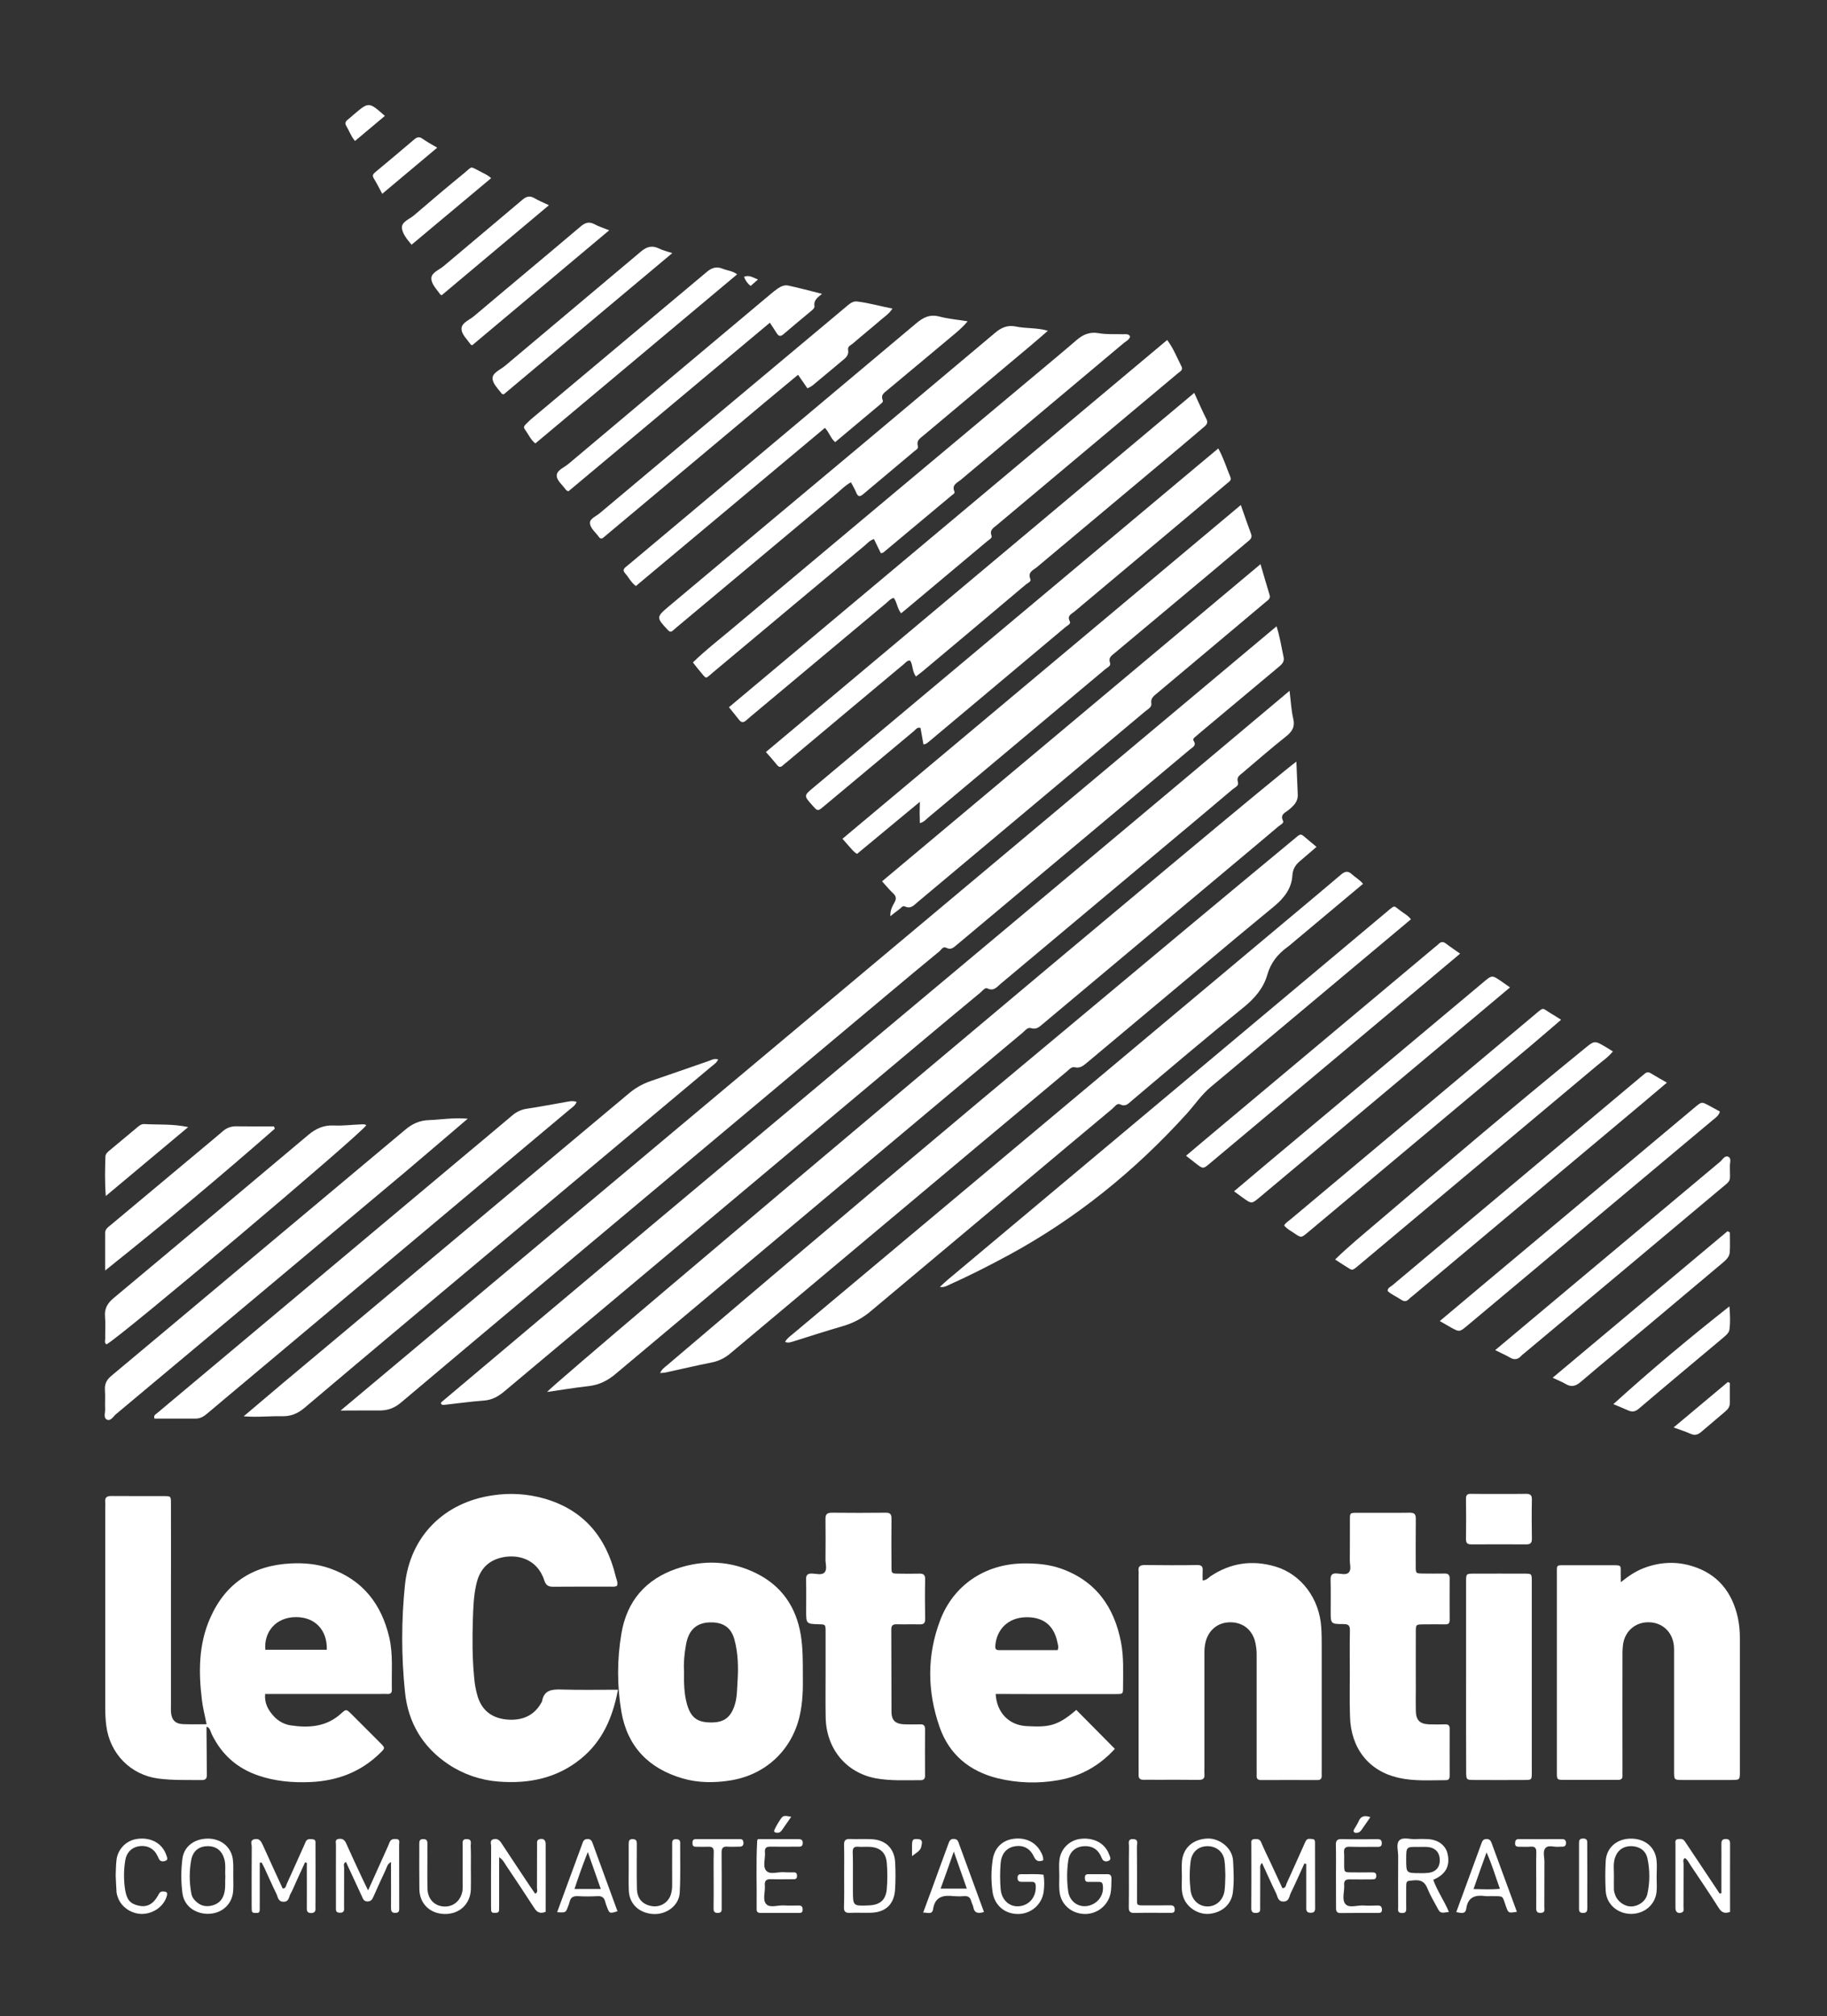 <?xml version="1.0" encoding="utf-8"?>
<!-- Generator: Adobe Illustrator 23.0.4, SVG Export Plug-In . SVG Version: 6.00 Build 0)  -->
<svg version="1.1" id="Calque_1" xmlns="http://www.w3.org/2000/svg" xmlns:xlink="http://www.w3.org/1999/xlink" x="0px" y="0px"
	 viewBox="0 0 1937.7 2137.8" style="enable-background:new 0 0 1937.7 2137.8;" xml:space="preserve">
<rect x="0" y="0" width="1937.7" height="2137.8" fill="#333333" stroke="none"/>
<style type="text/css">
	.st0{fill:#FFFFFF;}
</style>
<title>Fichier 1</title>
<g>
	<g id="Calque_1-2">
		<path class="st0" d="M219,1831.6c0.1,16.7,0.2,33.3,0.4,50c0.1,4.2-1.2,6-5.6,5.9c-15.3-0.2-30.7,0.4-45.9-1.6
			c-29.5-3.9-51.5-26.5-55.2-56.2c-0.8-6.3-1.1-12.6-1.1-18.9c0-70.7,0-141.3,0-211.9c0.1-2,0.1-4,0-6c-0.6-5.5,2.1-6.7,7-6.6
			c18.3,0.2,36.7,0,55,0.1c7.6,0,7.7,0.1,7.7,7.6c0.1,33.6,0.1,67.3,0,101v113c0,2.3-0.1,4.7,0,7c0.6,8.7,4.5,12.9,13,13.2
			c8,0.3,16,0.1,24.8,0.1c-1.7-8.8-3.9-17-4.9-25.3c-3.7-29.7-3.7-59.3,8.7-87.3c16.4-37.2,45.5-56,85.8-57.9
			c14.1-0.7,28,0.6,41.3,5.3c34.8,12.3,54.5,37.8,62.8,72.9c4.3,18.4,2.3,37.1,2.8,55.7c0.1,3.6-1.6,4.7-4.9,4.5c-2.6-0.2-5.3,0-8,0
			H281.2c-0.9,9.7,3.1,16.9,9,23.4c4.7,5.3,11.1,8.8,18.1,9.9c19.4,2.9,37.9,1.6,53.4-12.5c5.4-4.9,5.6-4.8,10.8,0.3
			c10.2,10.1,20.3,20.2,30.4,30.4c5.9,5.9,5.7,5.8,0.1,11.3c-20.5,20.1-45.6,29.4-73.9,30.6c-18.7,0.8-37.2-0.8-55.1-6.9
			c-22.6-7.7-39-22.3-49.4-43.8c-1.4-2.9-1.7-6.6-5.3-8C219.3,1830.8,219,1831.6,219,1831.6z M346.6,1749.3
			c0.6-20.8-12.4-34.6-32.6-34.6c-21.5,0-34.2,15.8-32.6,34.6H346.6z"/>
		<path class="st0" d="M361.2,1495.7l992.7-831.6c3.7,11.6,5.2,22.3,7.5,32.8c1.1,5.1-2.3,7.9-5.7,10.7
			c-27.1,22.6-54.2,45.3-81.2,67.9c-2.3,1.9-4.5,3.9-6.8,5.8c-1.3,1.1-2.9,2.4-1.8,4.1c3.5,5.3-1.2,7-4,9.4
			C1195,850.9,1128.1,907,1061.2,963c-15.6,13-31.1,26.1-46.7,39.1c-3.1,2.6-6,5.4-10.6,3c-3.8-2-5.4,1.8-7.4,3.5
			c-18.3,15-36.4,30.1-54.5,45.3c-122.3,102.4-244.6,204.9-366.8,307.3c-50,41.9-100,83.9-149.9,126c-6.7,5.7-14,8.5-22.8,8.4
			C389.5,1495.5,376.5,1495.7,361.2,1495.7z"/>
		<path class="st0" d="M1367.7,732.5c1.4,11.3,1.8,20.6,3.9,29.5s-1.3,13.9-7.9,19.1c-15.7,12.4-30.7,25.6-46,38.5
			c-3.1,2.6-6.4,4.5-4.8,9.7c1.3,4.1-3.1,5.5-5.4,7.5c-24.7,20.9-49.4,41.6-74.2,62.3c-57.4,48.1-114.9,96.2-172.3,144.3
			c-3.8,3.2-7,7.9-13.7,4.7c-2.6-1.3-5.2,2.4-7.4,4.3c-19,15.7-37.9,31.5-56.8,47.3c-116.4,97.6-232.7,195.1-349.1,292.7
			c-32.9,27.6-66,55-98.8,82.7c-6.5,5.5-13.2,9.4-22,10c-13.9,1-27.7,3-41.6,4.5c-1.2,0.1-2.6,0.4-3.6-0.8c-0.1-0.3-0.2-0.7-0.3-1
			c0-0.3,0.1-0.7,0.3-0.9C766.5,1235.1,1066.9,985.4,1367.7,732.5z"/>
		<path class="st0" d="M655.4,1791.7c-5.5,29.4-16.5,54.7-39.3,73.2c-25.4,20.7-55.3,26.7-87.2,24.2c-19-1.4-37.4-7.7-53.2-18.2
			c-27.5-18.4-42.9-44.3-46.2-76.9c-3.9-37.8-3.9-75.9,0-113.6c5.5-51.5,41.6-87.4,93-94.8c18.1-2.8,36.7-1.7,54.4,3.3
			c42.3,12,66.2,41.2,76.2,83c0.8,3.1,2.5,6.2,1.3,9.6c-2.2,1.3-4.6,0.9-6.9,0.9c-20,0-40-0.1-60,0.1c-5.2,0.1-8.3-0.8-10.2-6.6
			c-7.5-23.6-29.6-28.7-47.1-23.9c-14.5,4-22,14.1-25.1,28.1c-2.8,12.4-3.2,25.1-3.6,37.7c-0.6,20-0.6,40,1.3,59.9
			c0.5,7.3,1.8,14.5,3.9,21.5c5,15.7,16.5,23.1,32,24.2c14.9,1,27.5-3.9,35.3-17.7c0.4-0.5,0.7-1.2,0.9-1.8
			c2.1-11.8,10.2-12.7,20.3-12.4C615,1792.1,634.6,1791.7,655.4,1791.7z"/>
		<path class="st0" d="M1374.9,807.6c0.5,12.7,1.1,23.9,1.5,35c0.3,7.5-4.5,12-9.8,16.3c-3.5,2.9-9.3,4.6-5.8,11.6
			c1.1,2.3-2.8,4.1-4.8,5.7c-18.1,15.3-36.2,30.5-54.3,45.6c-65.3,54.7-130.7,109.5-196,164.2c-3.6,3-6.6,5.9-12.1,4.2
			c-3.8-1.2-6.5,2.7-9.2,5c-28.1,23.5-56.2,47-84.3,70.5c-115.9,97.1-231.7,194.2-347.5,291.4c-8.5,7.1-17.5,11.5-28.5,12.7
			c-14.4,1.6-28.7,4-43.9,6.2C588,1465.3,1345.9,828.1,1374.9,807.6z"/>
		<path class="st0" d="M1719,1677.7c8.5-6.8,15.6-11.5,23.7-14.7c17-6.7,34.6-7.7,51.9-2.4c27,8.2,42.4,27.4,48.5,54.5
			c1.6,7.5,2.3,15.1,2.2,22.8c0,47,0,93.9,0,140.9c0,8.5-0.1,8.5-8.8,8.6c-17.3,0-34.7,0-52,0c-9,0-9-0.1-9-9.5c0-41,0-81.9,0-122.9
			c0-3.3,0.1-6.7-0.2-10c-1.4-14.2-11.7-24.1-25.5-24.8c-14.3-0.7-25.9,8.4-28.3,22.7c-0.6,4.3-0.8,8.6-0.7,12.9
			c-0.1,40-0.1,80,0,119.9c0,2.3-0.1,4.7,0,7c0.2,3.6-1.7,4.6-4.9,4.6c-6-0.1-12,0-18,0c-13,0-26,0.1-39,0c-7.5,0-7.7-0.2-7.7-7.8
			c0-36.3,0-72.6,0-108.9c0-33.6,0-67.3,0-100.9c0-11-1.2-10,10.3-10c16,0,32,0,48,0c10.4,0,9.4-0.4,9.4,8.9L1719,1677.7z"/>
		<path class="st0" d="M1275.5,1675.8c4.4-0.2,6.1-2.9,8.5-4.5c21.3-14.2,44.4-17.4,68.7-10.2c27.5,8.2,46.7,34.1,48.6,64.4
			c0.5,7.3,0.5,14.7,0.5,22c0,42.7,0,85.3,0,128c0,2.3-0.1,4.7,0,7c0.1,3.2-0.9,5-4.5,5c-20-0.1-40-0.1-60,0c-3.6,0-4.7-1.7-4.5-4.9
			c0.1-2.3,0-4.7,0-7c0-40,0-80,0-120c0.1-4.7-0.4-9.3-1.4-13.9c-3-13.3-12.9-21.4-26.3-21.5c-12.9-0.1-22.8,7.6-26.3,20.2
			c-1.1,4.2-1.5,8.5-1.4,12.8c0,40.7,0,81.3,0,121.9c-0.1,2-0.1,4,0,6c0.5,4.8-1.5,6.3-6.3,6.2c-15-0.2-30-0.1-45-0.1
			c-4.3,0-8.7-0.1-13,0c-3.7,0.1-5.7-1.3-5.5-5.2c0.1-2,0-4,0-6v-205.9c0.1-1.3,0.1-2.7,0-4c-0.8-5.5,2-6.7,7-6.6
			c18.3,0.2,36.7,0.3,55,0c5.2-0.1,6.3,1.9,5.9,6.4C1275.3,1669.1,1275.5,1672.1,1275.5,1675.8z"/>
		<path class="st0" d="M1056,1796.2c1.1,19.6,13.8,33.1,32.9,34.1c22.9,1.2,32.5,0.3,52.6-17.2l40.9,41.3
			c-15.8,17.4-35.8,29.1-59.9,33.2c-21.4,3.8-43.3,3.1-64.4-2c-29.8-7.4-51.4-25.1-61.6-54.4c-13.1-37.7-13.6-75.8,0.7-113.3
			c14.2-37.2,47.4-59.3,87.4-60.1c13.8-0.2,27.3,0.8,40.3,5.3c37.3,13.1,56.9,40.8,64.1,78.6c3,15.8,2.1,31.8,2.1,47.8
			c0,6.7-0.2,6.8-7.4,6.8c-31.3,0-62.6,0-93.9,0L1056,1796.2z M1121.7,1749.7c1.4-3.5,0.2-6.1-0.3-8.6c-4.1-19.9-17.7-27-34.5-26.2
			c-18,0.8-30,13-31.3,30.3c-0.2,2.8,0.5,4.5,3.6,4.5c0.3,0,0.7,0,1,0L1121.7,1749.7z"/>
		<path class="st0" d="M851.5,1777.1c0.2,12.6,0,27.9-3.5,42.9c-8.5,36.1-36.2,61.8-72.8,67.8c-17.3,2.8-34.6,2.8-51.4-2.1
			c-35.7-10.5-58.4-33.5-64.8-70.8c-4.6-27.3-4.6-55.2,0-82.4c5.7-34.7,25.8-58,58.8-69.2c28.5-9.7,57.2-8.5,84.4,5
			c26.9,13.4,42.2,35.7,47.1,65.3C851.5,1747.1,851.5,1760.7,851.5,1777.1z M725.5,1772c-0.2,12.8,0,24.4,3.3,35.7
			c4.2,14.1,11.3,19,26.6,18.7c13.2-0.2,20.1-6,24.1-19.4c2.3-7.8,2.2-15.8,2.7-23.7c1-14.9,0.7-30-3.2-44.5
			c-3.3-12.5-11.2-18.2-23.9-18.5c-15.7-0.4-24.9,7.5-27.6,24.1C725.8,1753.8,724.9,1763.4,725.5,1772L725.5,1772z"/>
		<path class="st0" d="M1396.3,898c-6.5,5.5-12,10.3-17.5,15c-4.8,4-7.7,8.6-8.1,15.2c-0.8,13.9-8.8,24-19.1,32.6
			c-13.3,11-26.7,22-40,33.1c-52.9,44.2-105.7,88.4-158.5,132.7c-3.9,3.2-7.4,6.5-13.2,5.1c-3.6-0.8-6,2.4-8.5,4.5
			c-31.7,26.5-63.3,52.9-95,79.4c-87.3,73.1-174.5,146.2-261.7,219.4c-5.8,5-12.8,8.4-20.3,9.8c-16.3,3.2-32.4,7.1-48.7,10.6
			c-1.9,0.3-3.7,0.4-5.6,0.5c1.8-4,4.8-6.1,7.5-8.3C855,1322,1003.1,1197.2,1152,1073.3c72.8-60.9,145.6-121.6,218.7-182.1
			c10.4-8.6,7.6-8,17.7,0.2C1390.7,893.3,1393,895.2,1396.3,898z"/>
		<path class="st0" d="M832.7,1422.9c2-3.8,4.8-5.6,7.3-7.7c167.2-140.1,334.4-280.1,501.7-420.2c26.8-22.5,53.7-44.8,80.3-67.4
			c4.4-3.8,7.6-4.5,11.9-0.5c3.6,3.3,8.2,5.7,11.7,10.1l-71.4,59.8c-2.8,2.3-5.5,4.8-8.5,7c-10.5,7.6-18,16.8-21.7,29.9
			c-4,14-13.7,25.1-25,34.2c-40.1,32.5-79.5,65.9-118.9,99.2c-3.4,2.9-6.3,6.6-12.2,3.7c-3.2-1.6-5.7,2.6-8.2,4.7
			c-32.2,26.9-64.4,53.8-96.5,80.8c-53.1,44.5-106.2,89-159.3,133.5c-8.6,7.4-18.6,12.8-29.5,16c-17.9,5.2-35.6,10.9-53.4,16.5
			C838.5,1423.2,836,1424.3,832.7,1422.9z"/>
		<path class="st0" d="M875.6,1775.8c0-15.3,0-30.7,0-46c0-7.3-0.2-7.3-6.8-7.5c-13.8-0.4-13.8-0.4-13.8-14.4c0-11,0.2-22-0.1-33
			c-0.1-4.7,1.4-6.5,6.3-6.4c4.5,0.1,10.3,2.1,13.3-1.2s1-8.9,1-13.5c0.1-14.3,0.2-28.7,0-43c-0.1-5.3,1.8-6.8,6.9-6.8
			c19,0.2,38,0.2,57,0c5.1-0.1,6.1,1.9,6.1,6.5c-0.2,17-0.1,34,0,51c0,6.9,0.1,7,7.2,7.1c7.3,0.1,14.7,0.2,22,0
			c4.6-0.2,6.6,1.1,6.5,6.1c-0.3,14-0.2,28,0,42c0.1,4.4-1.5,5.8-5.8,5.7c-8-0.2-16,0.1-24-0.1c-4-0.1-6.1,0.8-6.1,5.4
			c0.2,29.3,0,58.7,0.2,88c0.1,8.2,4.2,12.1,12.4,12.6c6,0.3,12,0.2,18,0.1c3.9-0.1,5.3,1.4,5.2,5.3c-0.1,16.3-0.1,32.7,0,49
			c0,3.2-1.1,4.9-4.6,4.9c-16,0-32.1,0.9-47.8-2c-31.6-6-52.5-31.6-53-64.7C875.4,1805.8,875.6,1790.8,875.6,1775.8z"/>
		<path class="st0" d="M1431.6,1774.8c0-15.3-0.2-30.6,0.1-46c0.1-5.2-1.6-6.7-6.8-6.7c-13.6,0-13.6-0.3-13.6-13.6
			c0-11,0.2-22-0.1-33c-0.1-4.9,1-7.5,6.6-7.1c4.2,0.2,9.6,1.9,12.5-0.8c3.3-3.2,1.2-8.8,1.3-13.4c0.2-14.3,0-28.6,0.1-43
			c0-6.9,0.2-7.1,7.3-7.1c18.7-0.1,37.3,0.2,55.9-0.1c5.4-0.1,6.8,1.7,6.7,6.8c-0.2,16.6-0.1,33.3-0.1,49.9c0,7.6,0.1,7.7,7.6,7.8
			c7.7,0.1,15.3,0.1,23,0c3.7-0.1,5.4,1.2,5.4,5.2c-0.1,14.7-0.1,29.3,0,44c0,3.4-1.2,4.8-4.6,4.7c-7.7-0.1-15.3-0.1-23,0
			c-8.2,0.1-8.3,0.1-8.3,8c-0.1,20.3,0,40.6,0,60.9c0,7.7-0.2,15.3,0,23c0.3,9.8,4.2,13.7,14.1,14.1c5.7,0.2,11.3,0.2,17,0
			c3.3-0.1,4.8,1.1,4.8,4.6c-0.1,16.7,0,33.3,0,50c0,2.7-0.8,4.6-3.9,4.6c-17,0-34,1.3-50.7-2.6c-31.4-7.2-50.3-31.4-51.1-65.1
			C1431.3,1804.7,1431.6,1789.7,1431.6,1774.8L1431.6,1774.8z"/>
		<path class="st0" d="M944.3,971.5c-0.3-6.2,2.1-10.5,4.5-14.8c2.1-3.9,1.6-6.5-1.6-9.5c-3.9-3.6-7.2-7.8-11.7-12.7l401.4-336.3
			c3.4,11.7,6.4,22.2,9.6,32.6c1.2,3.9-1.4,5.3-3.7,7.2c-16.3,13.7-32.6,27.4-48.9,41.1c-22.2,18.6-44.3,37.2-66.5,55.8
			c-3.5,3-7.3,5.2-6.3,11.2c0.6,3.8-3.7,5.9-6.5,8.2c-27.3,22.8-54.6,45.7-81.9,68.6L973.4,956.4c-4,3.3-7.3,7.8-13.8,4.7
			c-2.3-1.1-4,1.8-5.9,3.1C950.5,966.5,947.5,969,944.3,971.5z"/>
		<path class="st0" d="M258.4,1501.8c15.5-13.1,29.1-24.7,42.8-36.2c121.8-101.9,243.5-203.8,365.2-305.7c7.1-6.1,15.2-10.7,24-13.7
			c20.5-6.9,40.8-14.2,61.3-21.2c2.9-1,5.8-3,10-1.6c-1.9,3.9-5.2,5.8-7.8,8c-106.9,89.6-213.8,179.1-320.7,268.6
			c-36.7,30.8-73.4,61.6-110,92.6c-7.2,6.2-14.8,9.4-24.4,9.1C286.1,1501.4,273.5,1503,258.4,1501.8z"/>
		<path class="st0" d="M975.6,872.8c-0.3-7.7-0.3-14.6,0-22.6L909,905.4c-3.6-2-5.7-5-8.1-7.6c-2.2-2.4-4.4-5-7.4-8.4L1316,535.5
			c3.8,10.9,7.2,20.8,10.9,30.7c1.5,4.1-1,6-3.7,8.2c-13,10.9-26,21.9-39,32.8c-34,28.4-67.9,56.8-101.9,85.2
			c-3.1,2.6-7.1,4.8-5,10.5c1.2,3.3-2.9,4.8-5.1,6.7c-32.1,27-64.3,53.9-96.4,80.8c-30.6,25.7-61.3,51.3-91.9,77
			C981.7,869.3,979.8,871.7,975.6,872.8z"/>
		<path class="st0" d="M979.4,789.3c-1-5.8-2-11.6-3.1-17.4c-3.5-1.2-5,1.6-6.9,3.2c-32,26.7-63.9,53.3-95.8,80
			c-6.3,5.3-6.4,5.2-12-1.1c-9.2-10.3-9.2-10.3,1.1-18.9c136.1-114,272.1-228,408.2-341.9c6.9-5.8,13.8-11.5,21.2-17.7
			c5.6,10.1,8.7,20.5,12.9,30.5c1.4,3.3-1.4,4.7-3.4,6.4c-14,11.8-28,23.6-42,35.4c-40.1,33.6-80.1,67.2-120.2,100.8
			c-3,2.5-8,4.2-4.8,10.2c1.5,2.8-2.3,4.3-4.3,5.9c-26.5,22.3-53,44.5-79.6,66.8c-21.4,18-42.9,36-64.3,53.9
			C984.3,786.9,982.7,789.2,979.4,789.3z"/>
		<path class="st0" d="M1266.6,416.6c4.7,10.1,8.4,19,12.8,27.5c2,3.9,0.7,6-2.2,8.4c-9.4,7.9-18.7,16-28.2,23.9
			c-49.8,41.7-99.6,83.4-149.4,125.1c-3.7,3.1-9.9,5-6.8,12.5c1.2,2.8-2.8,4.1-4.7,5.7c-22.1,18.7-44.3,37.3-66.5,56
			c-14,11.8-28,23.5-42.1,35.3c-2.5,2.1-5.1,4-8,6.3c-4.2-5.2-3-11.9-6.2-16.9c-3.2-0.2-4.8,2.2-6.7,3.8
			c-41.4,34.6-82.8,69.2-124.1,103.9c-1.3,1.1-2.7,2-3.9,3.2c-2.3,2.3-4.2,2.7-6.5-0.2c-3.5-4.4-7.3-8.6-11.8-13.7L1266.6,416.6z"/>
		<path class="st0" d="M955.7,650.3c-4.2-5.1-4.2-11.6-7.8-16.3c-3.6,0.8-5.6,3.6-8.2,5.7c-48,40.1-96.1,80.3-144.1,120.5
			c-1.3,1.1-2.5,2.2-3.8,3.3c-2.9,2.7-5.4,3.2-8.1-0.4c-3.2-4.2-6.6-8.2-10.6-13.2l464.8-389.4c6.7,9,10.5,18.9,15.2,28.1
			c1.9,3.8-1.5,5.3-3.7,7.1c-16.6,13.9-33.2,27.8-49.8,41.7c-47.5,39.8-94.9,79.6-142.4,119.4c-3.4,2.9-7.9,5-5.6,11.2
			c1,2.6-2.6,4.2-4.6,5.9c-26.8,22.4-53.6,44.9-80.4,67.4C963.1,644.3,959.5,647.2,955.7,650.3z"/>
		<path class="st0" d="M611.6,1168.4c-1.6,4-4.6,5.7-7,7.7l-366.7,307.5c-6.1,5.1-12.2,10.3-18.3,15.4c-3.4,2.9-7.1,5.1-11.6,5.2
			c-14.8,0.1-29.7,0-44.2,0c-1.1-3.5,1.1-4.4,2.5-5.5c107.2-89.9,214.4-179.7,321.6-269.5c18.4-15.4,36.8-30.7,55.1-46.2
			c4.5-4,10.1-6.6,16-7.4c13.8-2,27.5-4.8,41.2-7.1C603.6,1167.9,607.2,1166.9,611.6,1168.4z"/>
		<path class="st0" d="M1198.6,356.8c-0.9,3.5-4.2,4.9-6.7,6.9c-57.6,48.4-115.3,96.7-172.9,145.1c-3.7,3.1-10,5.3-6.7,12.5
			c0.7,1.6-1.4,2.8-2.7,3.8c-24.3,20.3-48.5,40.6-72.8,60.8c-0.5,0.4-1.2,0.4-2.6,0.7l-7.3-15c-4.3,1.3-6.9,4.4-9.8,6.9
			c-53.5,44.6-106.8,89.2-160.2,133.9c-9.8,8.2-6.9,8.1-14.9-1.1c-2.4-2.7-4.5-5.7-7.1-8.9c12.8-12.5,26.7-23.3,40.1-34.5
			c105.4-88.3,210.8-176.6,316.3-264.8c16.8-14.1,33.8-28.1,50.4-42.4c6.9-6,14-9.1,23.6-7.4c8.4,1.5,17.3,0.8,25.9,1.1
			C1194,354.4,1196.9,353.7,1198.6,356.8z"/>
		<path class="st0" d="M496.1,1186.2c-23.3,19.8-44.7,38.3-66.3,56.5c-102.3,85.8-204.6,171.4-307,257c-2.8,2.4-5.5,7.7-9.6,5.5
			c-3.7-2-1.5-7.3-1.7-11.1c-0.3-6.7,0.3-13.3-0.2-20s1.8-11.1,7-15.4c44.8-37.3,89.3-74.8,134-112.2
			c59.2-49.6,118.4-99.2,177.6-148.7c7.5-6.3,15.3-9.8,25.2-10.1C467.9,1187.2,480.7,1184.9,496.1,1186.2z"/>
		<path class="st0" d="M1496.4,974.8l-172.3,144.3c-13.3,11.1-26.5,22.3-39.8,33.3c-10.1,8.4-17.3,19.3-26,28.9
			c-54.6,60.2-116.9,110.7-188.4,149.5c-20.5,11.1-41.2,21.6-62.5,31.2c-2.9,1.3-5.6,3.3-10.6,2.6c3.5-3.2,6-5.7,8.7-7.9
			c130.9-109.7,261.8-219.3,392.7-329c24.5-20.5,49-41,73.5-61.6c8.1-6.8,6.4-5.7,13.2-0.7C1488.8,968.5,1493.4,970.6,1496.4,974.8z
			"/>
		<path class="st0" d="M1554.9,1778c0-33.6,0-67.2,0-100.8c0-8.6,0.1-8.6,8.8-8.6c17.6,0,35.3-0.1,52.9,0c7.8,0,8,0.2,8,7.5
			c0,67.9,0,135.8,0,203.7c0,7.5-0.2,7.6-7.9,7.6c-17.6,0.1-35.3,0.1-52.9,0c-8.8,0-8.8-0.1-8.8-9.6
			C1554.8,1844.6,1554.9,1811.3,1554.9,1778z"/>
		<path class="st0" d="M1111.4,350.7c-6.7,5.8-12.6,11-18.7,16.1c-37.7,31.7-75.5,63.4-113.3,95c-3.6,3-7.7,5.3-5.9,11.2
			c0.8,2.6-1.9,4-3.7,5.4c-18.1,15.2-36.3,30.4-54.3,45.6c-3.5,3-5.5,2.8-7.3-1.5c-1.5-3.7-3.6-7.1-5.7-11.1
			c-5.8,3.1-10.1,7.6-14.8,11.6c-56.7,47.4-113.5,94.8-170.1,142.2c-1.3,1.1-2.5,2.2-3.8,3.3c-2.2,2-3.7,1.5-5.7-0.7
			c-12.1-12.9-12.2-13.5,1.2-24.8c69.1-58,138.3-115.9,207.6-173.8c46.2-38.7,92.4-77.5,138.5-116.3c6.6-5.6,13.3-8.5,21.9-6.7
			C1088,348.5,1099.5,347.3,1111.4,350.7z"/>
		<path class="st0" d="M1026.3,340.7c-7.2,8.5-14.7,14-21.7,20c-21.2,17.8-42.4,35.4-63.6,53.1c-3.3,2.7-7.2,5.1-4.8,10.6
			c0.7,1.6-0.9,3-2.2,4l-48.2,40.4c-5-4.1-6.1-10.1-10.9-15.1L674.4,621.4c-5.1-3.7-7.6-9.3-11.5-13.6c-2.4-2.6-1.7-4.6,0.8-6.6
			c4.7-3.8,9.2-7.7,13.8-11.5c98-82.1,195.9-164.3,293.9-246.6c7.7-6.5,14.7-10.2,25.1-7.4C1005.6,338.1,1015.2,338.9,1026.3,340.7z
			"/>
		<path class="st0" d="M388.5,1193.1c-6.1,9.9-259,223.3-275.5,232.4c-2.6-1.6-1.4-4.2-1.4-6.2c-0.2-7.7,0.5-15.4-0.2-23
			c-0.8-8.6,2.5-14.3,8.9-19.7c69-57.6,137.9-115.3,206.7-173.2c8.1-6.8,16.4-10.5,27.1-10c9.2,0.5,18.6-0.8,27.9-1.1
			C384,1192.3,386.4,1191.6,388.5,1193.1z"/>
		<path class="st0" d="M946.5,327.2c-3.6,5.7-8.3,8.5-12.2,11.9c-9.8,8.5-19.9,16.6-29.7,25.1c-2.1,1.8-5.8,3-5.1,6.7
			c1.1,6.2-3.1,9-7,12.2c-8.5,7-16.8,14.2-25.3,21.1c-3.3,2.7-6.3,5.9-10.9,7.5l-9.9-14.3c-12.1,10-23.8,19.7-35.5,29.5
			c-55.7,46.6-111.3,93.2-167,139.8c-1.3,1.1-2.6,2.1-3.8,3.2c-1.9,1.8-3.6,1.3-4.9-0.5c-3.4-4.9-9.2-9.1-9.5-14.8
			c-0.2-4.7,6.4-7.1,10.1-10.2c82.1-69,164.3-137.8,246.6-206.6c5.6-4.7,11.2-9.4,16.8-14.1c2.9-2.4,6-4.5,9.9-4
			C921.6,321.2,933.6,324.7,946.5,327.2z"/>
		<path class="st0" d="M871.8,311.6c-5.4,4.2-9,7.3-8,13.1c0.3,1.8-1.6,3.4-3.2,4.8c-10,8.3-20,16.6-29.8,25
			c-3.2,2.7-5.1,1.9-7.1-1.3s-4.3-6.6-7.2-11L602.8,521c-1-0.6-2.1-0.9-2.6-1.6c-3.5-5.2-10.1-9.9-9.7-15.6c0.4-5.4,8-8.2,12.5-12
			c71.5-60.2,143.1-120.3,214.7-180.3c2.3-2,4.6-3.8,7.1-5.5c3.3-2.3,7.2-4.1,11.2-3.2C847.3,305.2,858.4,308.2,871.8,311.6z"/>
		<path class="st0" d="M1527,1400.8c15.5-13,29.9-25.2,44.5-37.4c75.3-63.1,150.7-126.1,226-189.2c7.3-6.1,7.3-6.1,15.2-1.8
			c3.8,2,7.6,4.1,11.4,6.2c-1.1,4.5-4.6,6.6-7.6,9.1c-87,72.9-174.1,145.8-261.2,218.7c-7.1,5.9-7.7,6-15.9,1.5
			C1535.7,1405.8,1532,1403.6,1527,1400.8z"/>
		<path class="st0" d="M1416,1335.5c14.3-13.9,28.7-25.7,42.9-37.8c73.5-62.7,147.1-125.1,222-186.1c10.3-8.4,10.4-8.3,21.8-1.6
			c2.6,1.5,5.1,3.1,7.9,4.9c-5.1,6.3-11.5,10.5-17.3,15.4c-83.9,70.4-167.9,140.8-251.9,211.1c-8.3,7-6.7,5.8-15.2,0.7
			C1423.2,1340.3,1420.2,1338.2,1416,1335.5z"/>
		<path class="st0" d="M1767.9,1148c-10.1,8.6-19.2,16.3-28.3,23.9c-80.4,67.4-160.8,134.7-241.2,202.1c-1.4,1-2.6,2-3.8,3.2
			c-2.7,3-5.4,3.1-8.7,0.9c-4.6-3.2-10-5.2-14.2-9.2c0-3.4,3-4.3,4.9-5.9c87.5-73.4,175-146.8,262.6-220.2c1.5-1.3,3.2-2.5,4.6-3.8
			c2.2-2.1,4.3-2.6,7.1-0.9C1756.1,1141.3,1761.5,1144.3,1767.9,1148z"/>
		<path class="st0" d="M1655.7,1081.3c-11.5,9.8-22.3,19.2-33.2,28.4c-78.6,65.8-157.2,131.6-235.8,197.4c-6.6,5.5-6.7,5.6-14.1,0.5
			c-3.5-2.4-7.5-4.3-10.6-8.1c1.4-3.1,4.4-4.5,6.8-6.6c86.5-72.5,172.9-145,259.4-217.4c9.7-8.1,6.9-6.8,16.7-0.9
			C1648.1,1076.4,1651.2,1078.5,1655.7,1081.3z"/>
		<path class="st0" d="M1601.5,1047c-23,19.3-45.4,38.2-67.9,57c-65.8,55.1-131.5,110.2-197.3,165.3c-8.8,7.4-8.8,7.4-17.9,0.9
			c-3-2.1-5.9-4.3-9.6-7c11-9.3,21.5-18.2,32.1-27.1c77.5-64.9,155-129.8,232.6-194.8c8.9-7.5,8.9-7.5,18.9-0.7
			C1595,1042.4,1597.7,1044.4,1601.5,1047z"/>
		<path class="st0" d="M1257.9,1225.5c12-10.1,23.1-19.6,34.3-28.9c76.5-64.1,153.1-128.2,229.6-192.3c1.3-1.1,2.7-2,3.8-3.2
			c2.4-2.5,4.8-3,7.8-0.7c4.7,3.6,9.7,6.9,15.2,10.8l-41.8,35.1l-223.5,187.2c-7.2,6.1-7.2,6.1-14.7,0.4
			C1265.2,1231.3,1261.9,1228.6,1257.9,1225.5z"/>
		<path class="st0" d="M1585.8,1431.6l80.9-67.8c52.6-44,105.2-88.1,157.8-132.1c2.6-2.2,4.8-7,8.8-5c3.1,1.6,1.4,6.1,1.4,9.2
			c-0.2,18.9,3,13.8-12.3,26.7c-68.6,57.6-137.3,115.1-206,172.5c-1.1,0.8-2.1,1.7-3,2.6c-3.7,4-7.5,4.6-12.3,1.6
			C1596.7,1436.7,1591.8,1434.7,1585.8,1431.6z"/>
		<path class="st0" d="M291.5,1196.8c-58.2,51-117.5,100.6-180,150.4c0-14.9,0-27.4,0-39.8c0-4.2,3.2-6.2,6.1-8.6
			c33.5-27.9,67-55.9,100.4-83.9c6.1-5.1,12.3-10.2,18.3-15.4c4-3.6,9.2-5.4,14.6-5.2c13.2,0.2,26.4,0.1,39.6,0.1L291.5,1196.8z"/>
		<path class="st0" d="M781.8,290.9l-214,179.3c-5.1-4-7.5-10-11.2-15c-1.6-2.1-0.6-3.7,0.9-5.2c2.4-2.3,4.7-4.7,7.3-6.8
			c61.7-51.7,123.4-103.4,185.1-155.1c5.3-4.4,10.3-5.7,16.4-3.2C771.2,286.9,776.8,287.1,781.8,290.9z"/>
		<path class="st0" d="M1834.7,1306.9c0,6.9,0.3,13.8-0.1,20.7c-0.3,4.9-3.7,8.2-7.4,11.3c-26.3,22-52.5,44.2-78.8,66.2
			c-24,20.1-48.2,40-72,60.3c-5.3,4.5-9.9,5.7-15.9,2.1c-4-2.4-8.4-4-13.8-6.6l185.5-155.4L1834.7,1306.9z"/>
		<path class="st0" d="M534.2,418.2c-1.3-0.4-1.7-0.4-1.9-0.6c-4-5.3-10-10.9-9.9-16.7c0.1-5.7,8.2-8.8,13-12.8
			c48.1-40.5,96.3-81,144.4-121.4c6-5.1,11.8-6.8,19.1-3.2c3.8,1.9,8.1,2.9,14.1,4.9L534.2,418.2z"/>
		<path class="st0" d="M500.7,366.2c-1-0.7-1.4-0.8-1.6-1c-3.7-5.5-9.9-10.8-9.6-17c0.3-6,8.2-8.8,13-12.8
			c37.6-31.8,75.5-63.2,113.1-95.1c5-4.2,9.1-5.7,15-2.5c4.3,2.4,9.1,3.8,15.5,6.4L500.7,366.2z"/>
		<path class="st0" d="M1590,1584.1c9.3,0,18.7,0.1,28-0.1c4.4-0.1,6.8,0.8,6.7,6c-0.3,14-0.2,28,0,41.9c0,4.4-1.8,5.7-6,5.7
			c-19.3-0.1-38.6-0.1-57.9,0c-4.1,0-6-1-6-5.5c0.2-14.3,0.2-28.6,0-43c0-3.9,1.5-5.2,5.3-5.1
			C1570.1,1584.2,1580.1,1584.1,1590,1584.1z"/>
		<path class="st0" d="M1711.1,1488.9c40-36.3,80.2-69.8,123.1-103.7c0.8,9.5,1,16.9,0.1,24.2c-0.4,3.7-3.4,6.3-6.3,8.7
			c-30,25.2-60.2,50.3-90,75.7c-4,3.4-7.3,3.5-11.5,1.6C1722.1,1493.4,1717.5,1491.6,1711.1,1488.9z"/>
		<path class="st0" d="M468.4,313.1c-1-0.6-1.4-0.7-1.5-1c-3.8-5.4-9.6-11-9.4-17.1c0.2-6.1,8.3-8.8,13-12.8
			c27.7-23.4,55.5-46.6,83.1-70c4.3-3.7,7.9-5.2,13.2-2.1c4.5,2.7,9.4,4.6,15.4,7.5L468.4,313.1z"/>
		<path class="st0" d="M199.6,1195.1l-87.4,73.1c-1.2-15.5-0.8-28.7-0.4-41.8c0.1-3.1,2.7-5.2,5.1-7.1c9.5-7.9,18.9-15.8,28.3-23.6
			c2.3-1.9,4.6-4,7.9-3.8C167.7,1192.8,182.6,1191.5,199.6,1195.1z"/>
		<path class="st0" d="M1383.4,1976c-4.8,10.4-9.3,20.9-14.4,31.2c-1.7,3.5-1.6,9-7.7,9.1s-6.2-5.3-7.9-8.8
			c-5.1-10.3-9.7-20.9-14.9-32.1c-2.6,2.5-1.9,4.9-1.9,6.9c-0.1,13.3,0,26.6-0.1,40c0,2.5,0.7,5.6-3.3,6s-6.2-0.3-6.1-5.2
			c0.2-18.7,0.1-37.3,0.1-56c0-3.7-0.1-7.3,0-11c0.1-2.4-1.1-5.7,3.1-6c3-0.2,5.8-0.3,7.3,3.4c2.9,7,6.3,13.9,9.6,20.8
			c4.3,9.3,8.6,18.6,12.9,27.8c3.8,0,3.6-3.1,4.4-4.8c6.1-13.3,12-26.7,18-40c0.8-1.8,1.6-3.7,2.5-5.4c1.7-3,4.7-2,7.2-1.8
			c2.7,0.2,2.5,2.7,2.5,4.6c0,23,0,46,0.1,68.9c0,3.5-1.5,4.6-4.8,4.6c-3.5,0-4.6-1.6-4.6-4.8c0.1-8.7,0-17.3,0-26v-21L1383.4,1976z
			"/>
		<path class="st0" d="M275.5,1975.2v41.6c0,2.7-0.1,5.3,0,8c0,2.4-0.9,3.8-3.5,3.6c-2.2-0.1-4.9,0.5-5-3.1c0-1.7-0.1-3.3-0.1-5
			c0-20.7-0.1-41.3,0.1-62c0-2.8-2.3-7,3-8.1c5.1-1.1,6.9,2.2,8.7,6.1c6.9,15.5,14.1,30.8,21.1,46.2c3.5,0.1,3.4-3,4.3-4.8
			c6-13,11.7-26.1,17.6-39.1c0.8-1.8,1.7-3.6,2.4-5.5c1.6-3.7,4.8-3.1,7.7-2.8c3.4,0.3,2.8,3.2,2.8,5.4c0.1,20.3,0.1,40.7,0,61
			c0,2.3-0.1,4.7,0,7c0.2,3.4-1.3,4.7-4.7,4.8c-3.4,0-4.5-1.6-4.5-4.8c0.1-13,0-26,0-39v-9.5l-1.9-0.4c-3.1,6.8-6.2,13.5-9.3,20.3
			c-1.9,4.2-3.6,8.6-5.9,12.7c-2,3.4-1.6,9-7.9,8.7c-5.6-0.2-5.6-5-7.2-8.3c-4.4-8.9-8.4-18.1-12.6-27.2c-1-2.1-2.1-4.1-3.1-6.1
			L275.5,1975.2z"/>
		<path class="st0" d="M390.4,2004.5c6.1-13.5,11.4-25.3,16.7-37.1c2-4.6,4.2-9,6-13.7c1.4-3.6,4.1-3.9,7.2-3.7c4.4,0.3,3,3.8,3,6.1
			c0.1,22.3,0,44.6,0.1,66.9c0,2.7,0.2,5.2-3.9,5.3c-4.4,0.2-4.8-2.1-4.8-5.5c0.1-12.6,0-25.3,0-37.9v-10.5c-4,2.2-4.3,5.4-5.5,7.9
			c-4.5,9.6-8.9,19.3-13.2,29c-1.3,2.9-2.7,5-6.4,4.9c-3.5-0.1-4.4-2.3-5.5-4.8c-5.7-12.3-11.4-24.6-17.2-37.1
			c-3.3,1.7-1.9,4.3-1.9,6.2c-0.1,13.6,0,27.3-0.1,40.9c0,3.2,1,6.9-4.5,6.8c-4.8-0.1-4.1-3.3-4.1-6.2c0-22-0.1-43.9,0-65.9
			c0-2.3-1.3-5.7,2.9-6.2c3.7-0.5,6.1,0.7,7.8,4.4c5.8,13.1,11.9,26,17.9,38.9C386.5,1996.5,387.9,1999.4,390.4,2004.5z"/>
		<path class="st0" d="M436.5,259.5c-4.7-5.6-9.6-11.6-10.2-17.5c-0.8-6.7,7.9-9.5,12.7-13.6c17.6-15.2,35.4-30.2,53.4-44.9
			c9-7.4,5.6-7.5,17-1.6c3.8,2,7.8,3.6,11.5,7L436.5,259.5z"/>
		<path class="st0" d="M529.4,1969.3v49.1c0,2.3,0,4.7-0.1,7c-0.1,2.8-2.1,2.8-4.2,2.9c-2.1,0-4.1,0-4.2-2.8c0-1.3-0.1-2.7-0.1-4
			c0-21.3-0.1-42.6,0.1-63.9c0-2.6-1.8-6.4,2.6-7.4c3.7-0.9,6.1,0.8,8.2,4c10,15.3,20.2,30.5,30.3,45.7c1.8,2.7,3.7,5.4,5.6,8.1
			c3.2-1.5,1.9-4.2,1.9-6.2c0.1-15.3,0-30.6,0.1-45.9c0-2.2-0.6-4.7,2.5-5.7c3.7-1.1,6.5,0.6,6.6,4.6c0.1,24.2,0,48.5,0,72.4
			c-6,2.4-9.2,0.5-12.2-4.2c-9.7-15.1-19.7-30-29.7-44.9C535,1975.5,533.8,1972.3,529.4,1969.3z"/>
		<path class="st0" d="M1825.7,2007.5v-29.6c0-7.7,0.1-15.3,0-23c0-3.2,1.1-4.9,4.6-4.9s4.6,1.5,4.6,4.8c-0.1,24.2,0,48.5,0,72.5
			c-5.9,2.2-9.2,0.4-12.1-4.3c-9.6-15.2-19.7-30-29.7-45c-1.8-2.7-3.1-5.9-6-7.8c-2.8,1.5-1.5,4.2-1.5,6.2
			c-0.1,15.3,0,30.6-0.1,45.9c0,2.1,1,4.7-2.2,5.8c-3.5,1.2-6.3-0.6-6.3-4.6c-0.1-8.7,0-17.3,0-26c0-14,0-28,0-41.9
			c0-2.1-0.9-5,2.6-5.5c2.7-0.3,5.4-0.5,7.2,2.2c1.3,2,2.6,3.9,3.9,5.8c11,16.6,22.1,33.2,33.1,49.7L1825.7,2007.5z"/>
		<path class="st0" d="M895.3,1989.3c0-11,0.2-22-0.1-33c-0.1-4.8,1.5-6.5,6.3-6.3c7.6,0.3,15.3-0.2,23,0.2
			c14.8,0.7,24.1,9.8,24.9,24.6c0.5,9.6,0.5,19.3-0.1,28.9c-1,15.6-10.2,24.2-25.9,24.5c-7.3,0.2-14.7-0.2-22,0.1
			c-4.7,0.2-6.5-1.3-6.3-6.2C895.5,2011.3,895.3,2000.3,895.3,1989.3z M904.6,1990v14c0,17.1,0,17.1,16.7,16.4
			c11.8-0.4,18.2-5.6,19.2-17.3c0.8-9.3,0.8-18.6,0-27.9c-0.9-11-7.4-16.5-18.5-16.9c-4-0.2-8,0.2-12-0.1c-4.6-0.4-5.7,1.8-5.6,5.9
			C904.7,1972.7,904.6,1981.3,904.6,1990L904.6,1990z"/>
		<path class="st0" d="M1123.5,1988.6c0-5.3-0.5-10.7,0.1-16c1.2-12.1,10.7-21.6,22.8-22.8c13.9-1.5,25.6,4.8,29.9,16.5
			c0.9,2.3,2.8,5.5-0.7,6.9c-2.7,1.1-5.7,0.7-7.2-3.2c-3.2-8.3-9.2-12.8-18.4-12.4s-15.7,6-17,15.1c-1.6,10.9-1.6,21.9-0.1,32.8
			c1.5,10.6,10.5,17.2,20.5,15.5c11.1-2,18.1-12,16.1-22.6c-0.5-2.8-2.2-2.9-4.2-2.9c-3.7,0-7.3-0.1-11,0c-3.3,0.1-3.7-2-3.7-4.6
			s1.2-3.6,3.7-3.6c6.7,0,13.3,0.1,20,0c3.5-0.1,4.6,1.7,4.5,5c-0.2,5.3,0.1,10.6-1.1,15.9c-2.9,12.8-14.6,21.7-27.7,21.3
			c-14-0.5-25-10.3-26.3-23.9C1123.1,1999.9,1123.5,1994.2,1123.5,1988.6L1123.5,1988.6z"/>
		<path class="st0" d="M1106.4,1972.6c-4.7,1.7-7.5,1.2-10-4.2c-4.3-9.2-12.2-12.5-21.4-10.4c-7.8,1.8-13,8.1-13.7,17.4
			c-0.8,9.3-0.8,18.6,0,27.9c1,11.5,9.5,19,19.7,18c11-1.1,18.2-10.3,17.5-21.7c-0.2-2.9-1.2-4.2-4.2-4.2c-3.7,0-7.3,0-11,0
			c-2.9,0-4.1-1.4-4.1-4.3c0-3.3,1.8-3.9,4.5-3.8c7.6,0.2,15.2-0.6,23.1,0.6c0.9,6,0.9,12,0.1,18c-1.9,13.8-13.8,23.9-27.7,23.6
			c-14-0.2-24.5-9.4-26.5-23.4c-1.6-11.2-1.6-22.6,0.1-33.8c1.7-12.2,9.4-20.3,20.8-22.3c12.9-2.2,24.1,2.6,29.9,13
			C1105.1,1965.8,1106.7,1968.8,1106.4,1972.6z"/>
		<path class="st0" d="M1536.7,2027.4c-9.2,1.3-9.2,1.4-12.7-5.2s-7.3-12.8-10-19.6c-2.7-7-6.9-9.5-14.3-8.8
			c-8.2,0.7-8.3,0.2-8.3,8.1c-0.1,6.7,0,13.3,0,20c0,3.2,0.8,6.8-4.6,6.6c-5-0.2-3.9-3.5-3.9-6.3c-0.1-18-0.1-36,0-54
			c0-5.6-2.3-12.8,1-16.5c3.8-4.2,11.3-1.2,17.2-1.6c4.3-0.2,8.7-0.2,13,0c11.3,0.5,19.4,6.7,21.3,16.1c2.4,11.8-1.5,19.9-12.2,25.6
			c-0.9,0.5-1.8,0.9-3.1,1.5C1524.4,2005.3,1531.9,2015.7,1536.7,2027.4z M1491.4,1971.6c0,14.6,0,14.6,14.8,14.6c3,0.1,6,0,9-0.3
			c8.1-1.2,12.2-6.4,11.8-14.5c-0.3-7.3-4.9-12.2-12.6-12.9c-3.3-0.3-6.7-0.1-10-0.1C1491.4,1958.2,1491.4,1958.2,1491.4,1971.6
			L1491.4,1971.6z"/>
		<path class="st0" d="M1253.5,1989.5c0-5.3-0.4-10.7,0.1-16c1.4-14.6,12.1-23.4,27-24c12.5-0.5,26.5,9.7,27.2,23.7
			c0.6,11.3,1.2,22.6-0.3,33.8c-1.6,12.2-11.3,20.9-24.5,22.3c-12.1,1.3-24.4-6.7-28.1-18
			C1252.5,2004.2,1253.6,1996.8,1253.5,1989.5z M1299.6,1988.8c-0.3-5.1-0.1-10.8-1-16.4c-1.4-9.2-9-15-18.4-14.8
			s-16.1,6.3-17.4,15.9c-1.3,10.2-1.3,20.6-0.1,30.8c1.2,10,8.2,16.9,17.5,17.2c9.5,0.3,17.4-6.8,18.6-17.2
			C1299.4,1999.3,1299.4,1994.3,1299.6,1988.8z"/>
		<path class="st0" d="M803.8,1950.1c14,0,28.3,0,42.6,0c3.1,0,5.1,0.6,5,4.3c-0.1,4.1-2.9,3.7-5.5,3.7c-9.3,0-18.6,0.2-28,0
			c-4.3-0.1-7.1,0.6-6.6,5.9c0.6,6.6-2.6,14.8,1.2,19.4c4,4.9,12.5,1.3,18.9,1.8c3.6,0.3,7.3,0.1,11,0.2c2,0,2.8,1.3,2.9,3.2
			c0.1,2.3-0.4,4-3.1,4c-8,0-16,0.3-24,0c-5-0.2-7.5,1.1-7,6.7c0.6,6.6-2.6,14.8,1.2,19.4c4,4.9,12.5,1.3,19,1.7
			c5.3,0.4,10.7,0.1,16,0.1c3.1,0,3.9,1.8,3.9,4.5s-1.4,3.4-3.7,3.4c-13.7,0-27.3,0-40.9,0c-2.8,0-4.3-1-4.2-4
			c0.3-24.3-0.8-48.5,0.6-72.8C803.1,1951.3,803.4,1951,803.8,1950.1z"/>
		<path class="st0" d="M1757,1990.3c0,5.3,0.5,10.7-0.1,16c-1.5,13.5-13,23.1-26.9,23.1c-14.3,0-26.1-10.1-27-24.1
			c-0.6-10.7-0.6-21.3,0-32c0.8-14,11.6-23.4,26-23.7c15.2-0.3,26.3,8.5,27.9,22.7C1757.6,1978.3,1757,1984.3,1757,1990.3z
			 M1711.7,1989.1c0,5-0.1,10,0,15c0.2,1.7,0.6,3.3,1.2,4.8c2.4,7.3,10,12.8,17.4,12.6c7.7-0.2,15.3-5.7,16.9-13.2
			c2.7-12.4,2.7-25.2,0.1-37.6c-1.7-8.2-8.2-12.8-16.6-13.1c-9-0.3-15.3,4.3-18,12.7C1710.8,1976.5,1711.8,1982.9,1711.7,1989.1
			L1711.7,1989.1z"/>
		<path class="st0" d="M247.4,1989c0,5.3,0.3,10.7-0.1,16c-0.9,13.7-11.3,23.8-25.7,24.3c-12.4,0.5-26-6.6-28.1-21.7
			c-1.6-12.2-1.6-24.6,0-36.9c1.8-13.4,13.5-21.6,28.3-21.1c13.8,0.5,24.3,10,25.3,23.4C247.7,1978.3,247.3,1983.7,247.4,1989
			L247.4,1989z M239,1989.5c-0.5-5.9,0.6-11.9-1-17.9c-2.5-9.2-8.7-14.2-18-14s-15.4,5.2-17.2,14.7c-2.1,11.5-2.1,23.2,0,34.7
			c0.3,2.3,1.1,4.5,2.5,6.4c4.4,5.6,10.1,8.7,17.3,7.6c7.4-1.2,12.8-5,15-12.7C239.5,2002.1,238.5,1995.8,239,1989.5L239,1989.5z"/>
		<path class="st0" d="M1608.8,2027.2c-8.9,1.4-9,1.4-11.4-5.2c-4.6-12.8-1.6-11.2-16.7-11.4c-1.7,0.1-3.3,0.1-5,0
			c-10.6-1.5-18.8,0.4-20.6,13.2c-0.9,6.5-5.8,4.5-10.6,3.7c9.1-24.8,18-49.1,26.9-73.4c0.8-2.3,2-4,4.9-4.1
			c3.3-0.1,4.7,1.5,5.7,4.3C1590.9,1978.6,1599.8,2002.9,1608.8,2027.2z M1562.8,2003.1c9.8,0.2,18.3,0.7,28-0.3
			c-4.7-12.8-8.1-25.2-14.2-38.6C1571.6,1978.1,1567.4,1989.9,1562.8,2003.1L1562.8,2003.1z"/>
		<path class="st0" d="M1043.6,2027.4c-6.3,1.9-10.2,1.2-11.3-5.1c-0.4-2.2-1.7-4.3-2.3-6.6c-1-3.8-3.3-5.4-7.3-5.1
			c-3.7,0.3-7.3,0.3-11,0c-11.2-1.3-20.1,0.3-22.1,13.9c-0.9,6-5.9,3.4-10.5,3.5c3.4-9.1,6.5-17.4,9.5-25.7
			c5.7-15.6,11.3-31.2,17.1-46.8c1-2.7,1.7-5.7,5.9-5.6s4.7,2.9,5.7,5.7C1026,1979.4,1034.7,2003.1,1043.6,2027.4z M997.6,2002.6
			h27.8c-4.5-13-8.8-25-13.8-39.3C1006.7,1977.4,1002.3,1989.7,997.6,2002.6L997.6,2002.6z"/>
		<path class="st0" d="M590.9,2027.6c9-24.4,17.6-48.1,26.4-71.8c1-2.7,1.5-5.7,5.7-5.8s4.9,2.8,5.9,5.5c8.7,23.7,17.4,47.4,26,71.1
			c-8.5,2.6-8.5,2.6-11.3-4.9c-0.6-1.5-1.2-3.1-1.6-4.7c-1-4.6-3.3-6.7-8.3-6.4c-7,0.4-14,0.4-21,0c-4.8-0.2-7.6,1.4-8.6,6.1
			c-0.4,1.6-1,3.2-1.6,4.7C600,2028.2,600,2028.2,590.9,2027.6z M637.2,2003c-4.7-13.2-8.9-25.1-13.8-39.2
			c-5.6,14.3-9.9,26.4-14.1,39.2H637.2z"/>
		<path class="st0" d="M463.7,156.6l-58.3,48.9c-3.3-6.1-5.9-11.4-9-16.4c-1.9-3.1-0.6-4.7,1.7-6.6c13.8-11.5,27.6-23,41.3-34.7
			c2.9-2.5,5.3-3.1,8.7-0.7C452.5,150.3,457.6,153,463.7,156.6z"/>
		<path class="st0" d="M1416.9,1989.2c0-11,0.2-22-0.1-32.9c-0.1-4.8,1.5-6.3,6.3-6.2c12.3,0.3,24.6,0.1,36.9,0.1
			c2.7,0,5.3-0.2,5.5,3.8c0.3,4.8-2.9,4.3-5.9,4.3c-9.3,0-18.6,0.2-27.9-0.1c-4.8-0.2-6.6,1.5-6.2,6.3c0.3,4.3,0,8.7,0.1,13
			c0.1,7.7,0.1,7.8,7.5,7.9s14.6,0,22,0c2.5,0,4.6,0.2,4.6,3.6s-1.8,3.8-4.4,3.8c-8,0-16,0.2-23.9,0c-4.3-0.1-6.1,1.5-5.8,5.8
			c0.6,6.9-2.8,15.4,1.3,20.3c3.9,4.7,12.5,1.2,19,1.6c5,0.3,10,0.2,15,0c3.3-0.1,4.8,1.2,4.8,4.6s-2.4,3.3-4.8,3.3
			c-13,0-25.9-0.1-38.9,0.1c-4.1,0.1-5-1.7-5-5.3C1417,2011.8,1416.9,2000.5,1416.9,1989.2z"/>
		<path class="st0" d="M122.7,1989c0.2-5.7,0.2-11,0.8-16.3c1.2-12,10.6-21.6,22.7-22.9c14.4-1.7,26,5,30.2,17.3
			c0.7,2.1,2.2,4.9-0.8,6c-2.2,0.8-5.4,1.3-7-1.9c-0.9-2.1-2-4.2-3.2-6.2c-4.3-6.3-11.5-8.8-19.3-7.1c-7,1.6-12,6.9-13.2,14.5
			c-1.7,10.2-1.8,20.5-0.3,30.8c1.7,11,5.2,15.4,14.5,17.5c8.5,1.9,15.1-1.4,20.3-10.4c1.3-2.3,2-4.8,5.5-4.7
			c3.3,0.1,5.1,0.7,4.1,4.5c-2.7,10.5-13.3,18.7-25.2,19.3c-11.9,0.6-23.5-7.1-27-18.1c-0.6-1.5-1-3.2-1.2-4.8
			C123.2,2000.6,123,1994.6,122.7,1989z"/>
		<path class="st0" d="M499.4,1980.2c0,7.7,0.2,15.3,0,23c-0.5,15.8-12.1,26.6-27.9,26.3c-15.5-0.3-26.5-10.9-26.7-26.3
			s-0.1-30.6-0.1-45.9c0-0.7,0-1.3,0-2c0-2.8,0.1-5.2,4.1-5.2c3.6,0,4.6,1.6,4.5,4.8c-0.1,4.7,0,9.3,0,14c0,11.3-0.2,22.6,0.1,33.9
			c0.3,11.1,7.6,18.5,18,18.8c9.7,0.3,17.5-6.5,19.1-16.8c0.3-2.7,0.3-5.3,0.2-8c0-13.3,0-26.6,0-39.9c0-3.1-1.1-7,4.5-6.8
			s4,4.3,4,7.2C499.6,1964.9,499.4,1972.6,499.4,1980.2z"/>
		<path class="st0" d="M666.8,1980.1c0-8.3,0-16.7,0-25c0-2.9,0.4-5.1,4.3-5s4.3,2.1,4.3,5.1c0,15.7-0.2,31.3,0.1,47
			c0.1,10.7,5.6,17.1,15.5,18.9c8.9,1.7,17.6-3.4,20.4-12c1.1-3.5,1.6-7.1,1.5-10.8c-0.1-12.7,0-25.3,0-38c0-2,0-4,0-6
			c0-2.8,1.1-4.2,4.1-4.1c2.9,0,4.4,0.9,4.4,3.9c-0.1,17.7,0.5,35.4-0.5,53c-0.8,13.6-14.3,23.4-28.4,22.4c-15-1-25.3-11-25.6-25.3
			C666.6,1996.1,666.8,1988.1,666.8,1980.1z"/>
		<path class="st0" d="M1834.7,1466.5c0,6.9-0.1,13.8,0,20.7c0.1,4.1-1.9,7-4.8,9.4c-8.6,7.3-17.2,14.6-25.8,21.9
			c-3.3,2.8-6.6,3.8-10.9,1.9c-5.4-2.4-11.1-4.2-18.2-6.8l57.6-48.2L1834.7,1466.5z"/>
		<path class="st0" d="M1629.3,1993.5c0-9.7-0.2-19.3,0.1-29c0.1-4.6-1.1-6.8-6.1-6.4c-4,0.4-8,0-12,0.1c-2.6,0-4.5-0.4-4.4-3.7
			c0.1-2.7,0.7-4.4,3.9-4.4c15.3,0.1,30.7,0,46,0c2.9,0,4.1,1.4,4.1,4.3c-0.1,2.5-1.2,3.6-3.6,3.7c-1.3,0.1-2.7-0.1-4,0.1
			c-4.9,0.6-11.1-2.3-14.3,1.5c-3,3.6-0.9,9.7-1,14.6c-0.1,16,0,32-0.1,48c0,2.4,1.1,5.6-3.2,6c-3.6,0.3-5.5-0.7-5.4-4.8
			C1629.4,2013.5,1629.3,2003.5,1629.3,1993.5z"/>
		<path class="st0" d="M1197.3,1988.9c0-10.3-0.1-20.7,0.1-31c0.1-3.2-1.9-8,4.4-7.8s3.9,5.2,4,8.2c0.2,18,0.1,36,0.1,54
			c0,7.9-0.8,8.2,8.2,8.1s18,0.1,27-0.1c3.5-0.1,4.8,1.3,4.8,4.6c0,3.6-2.4,3.4-4.8,3.4c-12.7,0-25.3-0.2-38,0.1
			c-5.2,0.1-6-2.2-5.9-6.6C1197.4,2010.9,1197.3,1999.9,1197.3,1988.9z"/>
		<path class="st0" d="M756.9,1993.8c0-10-0.2-19.9,0.1-29.9c0.1-4.4-1.5-5.9-5.8-5.7s-8.6,0-13,0c-3.2,0.1-3.9-1.7-3.8-4.4
			c0.1-2.3,1-3.7,3.6-3.7c15.6,0,31.2,0,46.9,0c2.4,0,3.5,1.3,3.6,3.7c0.2,2.9-1.2,4.3-4,4.3c-4.3,0-8.7,0.3-13,0
			c-5-0.4-6.2,1.8-6.2,6.4c0.2,17,0.1,33.9,0.1,50.8c0,2.3,0,4.7,0,7c-0.1,2.8,0.8,6-4.1,6.1c-4.6,0-4.5-2.6-4.5-5.8
			C757,2013,756.9,2003.4,756.9,1993.8z"/>
		<path class="st0" d="M408.2,122.9l-31.7,26.6c-4.3-5-6.1-10.8-9.2-15.9c-1.8-2.9-0.9-4.8,1.5-6.7c2.4-1.9,4.6-3.9,6.8-5.8
			C391.2,107.9,391.2,107.9,408.2,122.9z"/>
		<path class="st0" d="M1683.5,1989.1c0,11.3-0.1,22.6,0,33.8c0,3.5-0.5,5.6-4.8,5.5c-4-0.1-4-2.4-4-5.2c0-22.9,0-45.8,0-68.7
			c0-3,0.4-5,4.2-5c3.6,0,4.6,1.4,4.5,4.7C1683.4,1965.9,1683.5,1977.5,1683.5,1989.1z"/>
		<path class="st0" d="M1453.4,1926.8c-3.4,4.9-6.3,9-9,13c-1.2,1.7-2.4,3.2-4.5,3.5c-1.3,0.2-2.7,0.5-3.7-0.5
			c-1.2-1.2-0.4-2.3,0.2-3.5c1.6-2.5,3.1-5.1,4.4-7.7C1443,1925.8,1447,1924.6,1453.4,1926.8z"/>
		<path class="st0" d="M839.2,1926.4c-3.6,5.1-6.4,9.2-9.2,13.2c-1.3,2-2.7,3.8-5.4,3.8c-2.2,0-4.4-0.6-3.2-3.2
			c2.1-4.5,4.6-8.7,7.5-12.7C831.3,1924.3,834.9,1925.9,839.2,1926.4z"/>
		<path class="st0" d="M967.3,1968.1c0-5.1-0.1-8.6,0-12.2c0.2-5.5,1.2-6.2,6.4-5.8c5.7,0.4,3.9,4.8,3.5,7.4
			C976.5,1962.5,972,1964.4,967.3,1968.1z"/>
		<path class="st0" d="M803.9,296.4l-7.8,6.8c-3.2-2.5-5.6-5.8-7-9.7C794.7,291.3,798.4,294.2,803.9,296.4z"/>
		<path class="st0" d="M219,1831.6c0,0,0.2-0.8,0.2-0.8c0,0,0.2,0.5,0.2,0.5L219,1831.6z"/>
	</g>
</g>
</svg>
